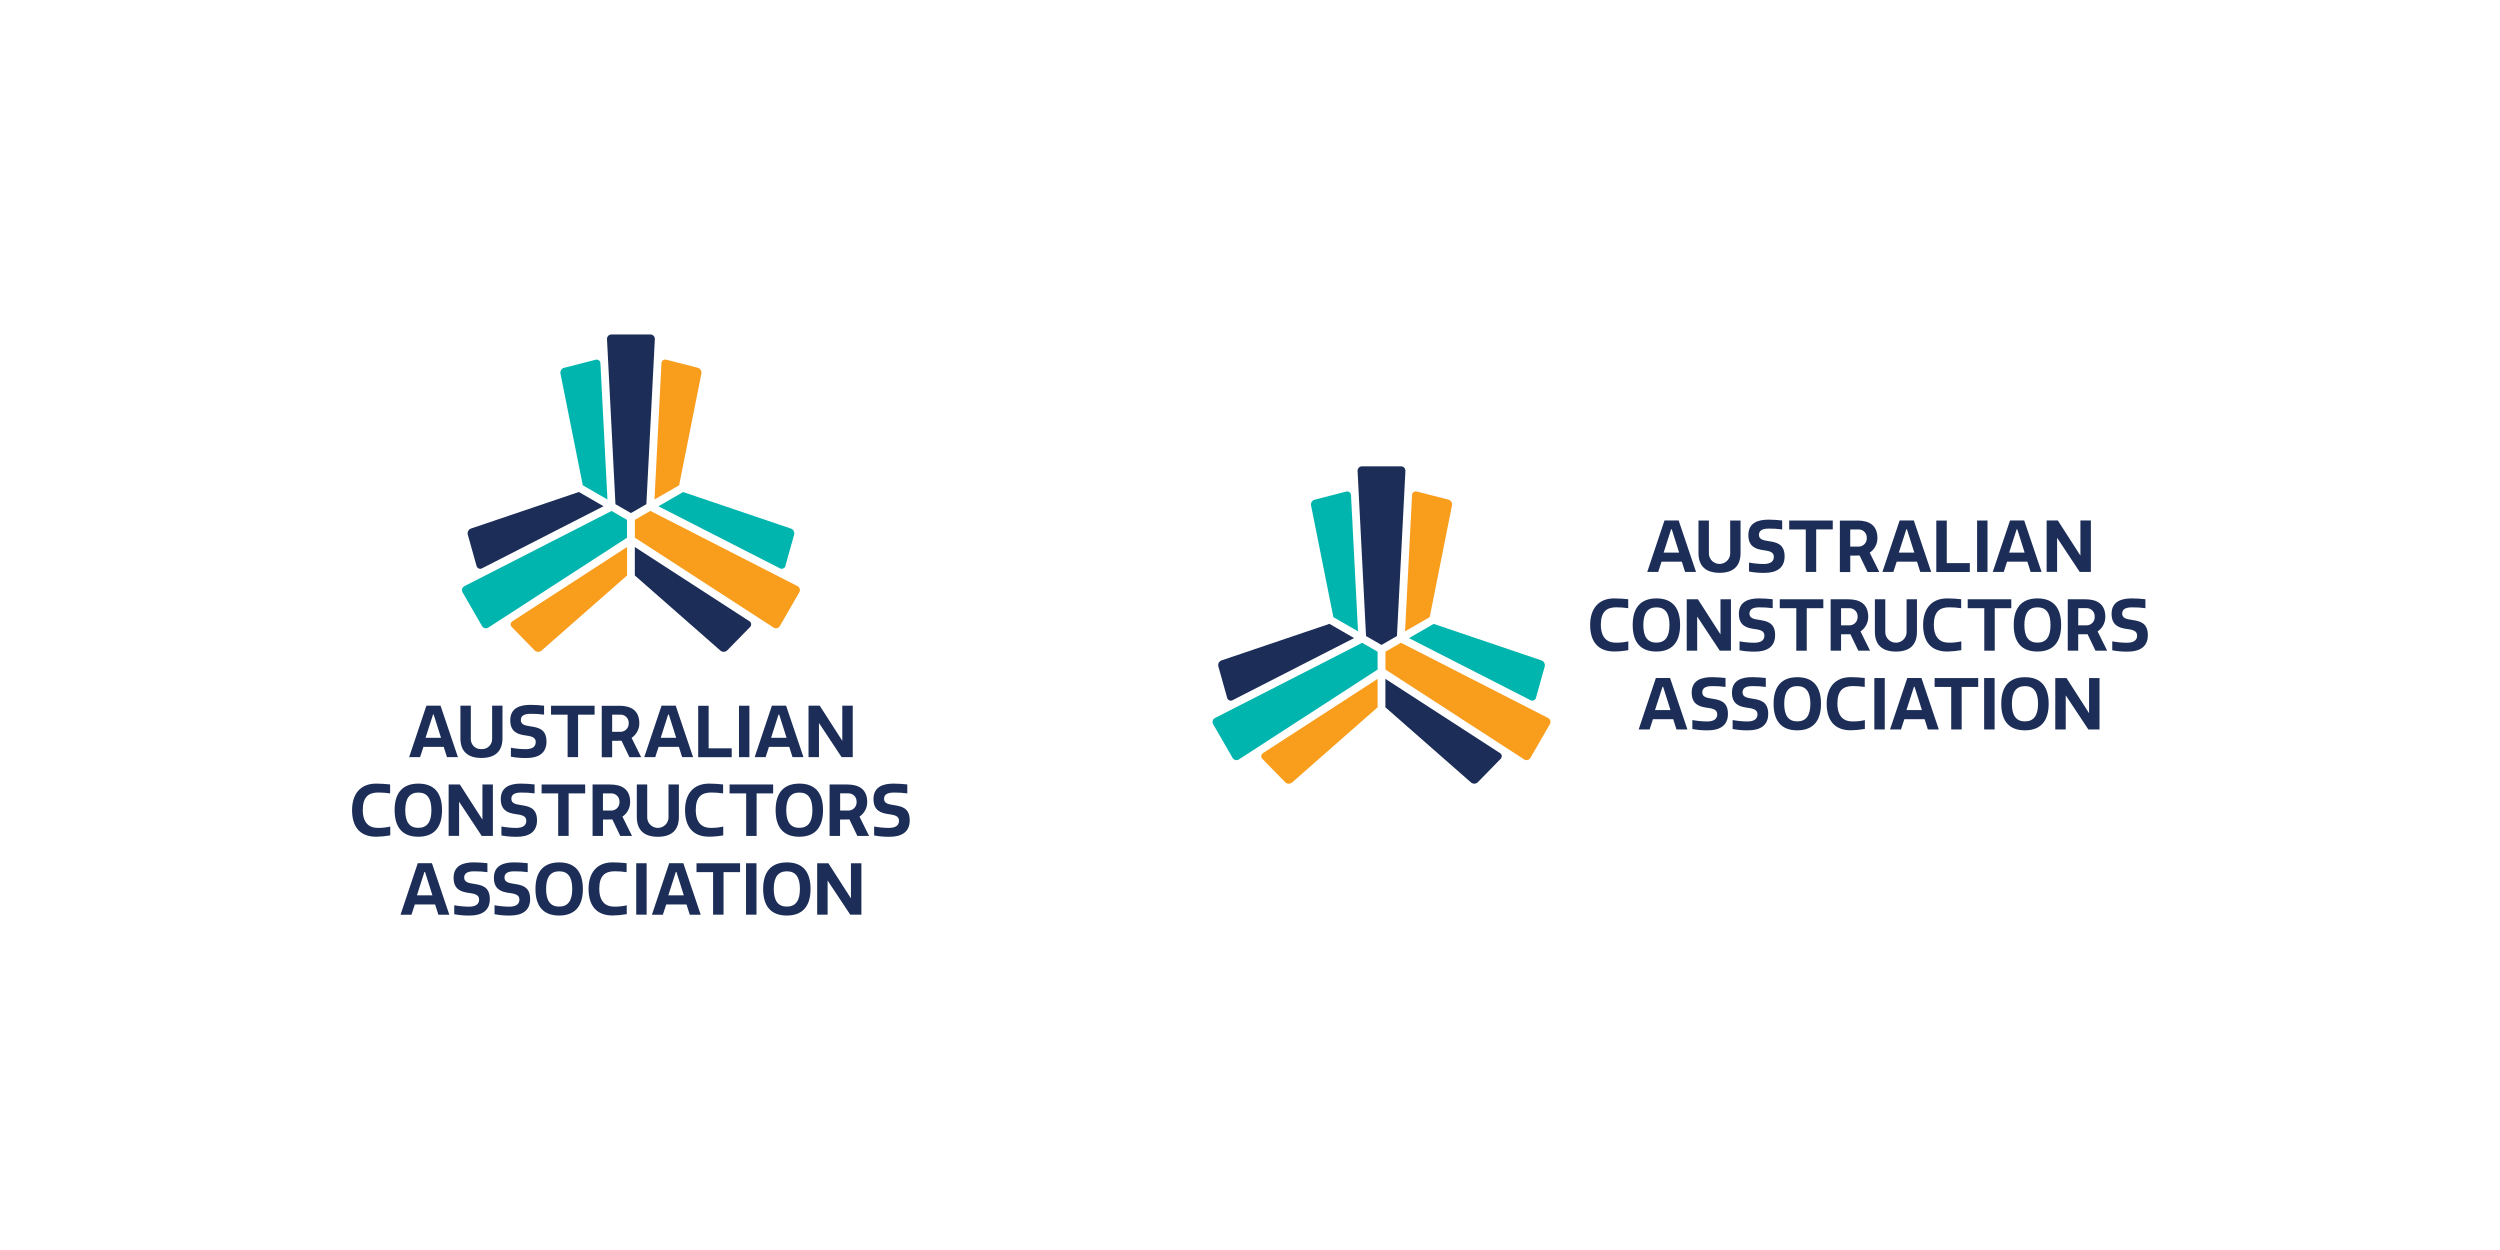 <?xml version="1.0" encoding="utf-8"?>
<!-- Generator: Adobe Illustrator 25.2.1, SVG Export Plug-In . SVG Version: 6.00 Build 0)  -->
<svg version="1.1" id="Layer_1" xmlns="http://www.w3.org/2000/svg" xmlns:xlink="http://www.w3.org/1999/xlink" x="0px" y="0px"
	 viewBox="0 0 5669.3 2834.6" style="enable-background:new 0 0 5669.3 2834.6;" xml:space="preserve">
<style type="text/css">
	.st0{fill:#FFFFFF;}
	.st1{fill:#00B5AD;}
	.st2{fill:#1C2D57;}
	.st3{fill:#F99D1C;}
</style>
<rect y="0" class="st0" width="5669.3" height="2834.6"/>
<g>
	<g id="logoMark">
		<path id="logoMark_PathItem_" class="st1" d="M1421.9,1178.9l-35-20.2l-333.7,170.5c-5,2.5-7,8.5-4.5,13.5
			c0.1,0.2,0.2,0.4,0.3,0.6l44.1,76.4c2.7,4.8,8.9,6.5,13.7,3.8c0.2-0.1,0.4-0.2,0.6-0.4l314.5-203.7L1421.9,1178.9z"/>
		<path id="logoMark_PathItem_2" class="st1" d="M1493.1,1148.1l275.5,140.7c4,2.3,9.2,0.9,11.5-3.1c0.4-0.7,0.7-1.5,0.9-2.3
			l19.9-71c1.5-5.7-1.6-11.7-7.2-13.7l-244.6-82.9L1493.1,1148.1z"/>
		<path id="logoMark_PathItem_3" class="st1" d="M1377.5,1132.7l-15.9-308.9c0-4.6-3.8-8.4-8.4-8.4c-0.8,0-1.7,0.1-2.5,0.4
			l-71.5,18.3c-5.7,1.5-9.3,7.2-8.2,13.1l50.6,253.3L1377.5,1132.7z"/>
		<path id="logoMark_PathItem_4" class="st2" d="M1080.7,1283.4c1,4.5,5.5,7.3,10.1,6.3c0.8-0.2,1.6-0.5,2.3-0.9l275.5-140.8
			l-55.9-32.3l-244.7,82.9c-5.6,2-8.7,7.9-7.2,13.7L1080.7,1283.4z"/>
		<path id="logoMark_PathItem_5" class="st2" d="M1699.3,1408.7l-259.7-168.2v64.5l194.1,170.4c4.5,3.9,11.2,3.6,15.5-0.6l51.6-52.8
			c3.4-3.2,3.6-8.5,0.4-11.9C1700.7,1409.6,1700.1,1409.1,1699.3,1408.7z"/>
		<path id="logoMark_PathItem_6" class="st2" d="M1430.8,1163.5l35-20.2l19.2-374.2c0.3-5.5-3.9-10.3-9.4-10.6c-0.2,0-0.5,0-0.7,0
			h-88.3c-5.6,0-10.1,4.4-10.1,10c0,0.2,0,0.5,0,0.7l19.2,374.2L1430.8,1163.5z"/>
		<path id="logoMark_PathItem_7" class="st3" d="M1421.9,1240.5l-259.7,168.2c-4,2.3-5.4,7.5-3,11.5c0.4,0.7,0.9,1.4,1.6,1.9
			l51.6,52.8c4.2,4.2,10.9,4.5,15.5,0.6l194.1-170.5V1240.5z"/>
		<path id="logoMark_PathItem_8" class="st3" d="M1808.4,1329.1l-333.6-170.5l-35.1,20.3v40.4l314.5,203.8
			c4.6,3.1,10.9,1.8,13.9-2.9c0.1-0.2,0.2-0.4,0.4-0.6l44.1-76.4c2.8-4.8,1.2-10.9-3.6-13.8
			C1808.8,1329.3,1808.6,1329.2,1808.4,1329.1z"/>
		<path id="logoMark_PathItem_9" class="st3" d="M1540.1,1100.4l50.5-253.3c1.1-5.8-2.5-11.5-8.2-13.1l-71.5-18.3
			c-4.4-1.4-9.1,1.1-10.5,5.6c-0.2,0.8-0.4,1.6-0.4,2.5l-15.8,308.9L1540.1,1100.4z"/>
	</g>
	<path id="fullLogo" class="st2" d="M967,1600.2H999l39.4,116.8h-24.8l-7.4-23.3h-46l-7.6,23.3h-24.8L967,1600.2z M965,1673.1h35.1
		l-16.7-52.8H982L965,1673.1z"/>
	<path id="fullLogo-2" class="st2" d="M1044.1,1674v-73.7h23.6v75.8c-0.1,12.4,9.8,22.6,22.2,22.7c0.6,0,1.3,0,1.9-0.1
		c12.4,0.9,23.2-8.4,24.1-20.8c0-0.6,0.1-1.3,0.1-1.9v-75.8h23.5v73.7c0,29-15.7,44.9-47.6,44.9
		C1059.8,1718.9,1044.1,1703.1,1044.1,1674z"/>
	<path id="fullLogo-3" class="st2" d="M1214.9,1682.6c0-11.8-12.1-13.3-25.3-15.2c-15.5-2.3-32.5-7.8-32.5-33.9
		c0-28.8,23.3-35.1,45.8-35.1c10.3,0.1,20.7,0.7,30.9,1.9v20.3c-10.1-1.4-20.3-2-30.5-1.9c-15.9,0-22.2,5.2-22.2,14.3
		c0,10.4,10,12.3,21.7,14.1c17,2.7,36.5,5.5,36.5,34.7c0,26.9-19.3,37.2-45.4,37.2c-11.8,0.2-23.7-0.8-35.3-3v-20.3
		c11.1,2,22.3,3.1,33.5,3.2C1207.3,1698.8,1214.9,1693.4,1214.9,1682.6z"/>
	<path id="fullLogo-4" class="st2" d="M1348.5,1620.6h-37.6v96.4h-23.7v-96.4h-37.6v-20.2h98.8V1620.6z"/>
	<path id="fullLogo-5" class="st2" d="M1404,1600.4c27.5,0,45.8,11,45.8,40c0,13.2-6.6,25.5-17.5,32.9l21.7,43.8h-26.6
		c-6-12.5-11.8-25-18-37.4c-2.6,0-5.8,0.2-9.4,0.2h-11.8v37.3h-23.6v-116.6H1404z M1388.3,1659.5h17.8c10.2,0.6,19-7.2,19.6-17.4
		c0-0.8,0-1.7,0-2.5c0.4-10.1-7.5-18.6-17.6-19c-0.7,0-1.5,0-2.2,0h-17.7V1659.5z"/>
	<path id="fullLogo-6" class="st2" d="M1500.2,1600.2h32.1l39.4,116.8h-24.8l-7.4-23.3h-46l-7.6,23.3H1461L1500.2,1600.2z
		 M1498.3,1673.1h35.1l-16.7-52.8h-1.5L1498.3,1673.1z"/>
	<path id="fullLogo-7" class="st2" d="M1607,1600.4v96.6h52.3v20.1h-76v-116.6H1607z"/>
	<path id="fullLogo-8" class="st2" d="M1675.8,1600.4h23.6V1717h-23.6V1600.4z"/>
	<path id="fullLogo-9" class="st2" d="M1750.5,1600.2h32.1l39.4,116.8h-24.8l-7.4-23.3h-46l-7.6,23.3h-24.8L1750.5,1600.2z
		 M1748.6,1673.1h35.1l-16.7-52.8h-1.5L1748.6,1673.1z"/>
	<path id="fullLogo-10" class="st2" d="M1857.2,1639.5v77.4h-23.7v-116.6h25.4l51.2,79.7v-79.7h23.7V1717h-25.3L1857.2,1639.5z"/>
	<path id="fullLogo-11" class="st2" d="M1608,1777c10.6,0.1,21.2,0.7,31.8,1.9v20.3c-9-1.3-18.1-2-27.2-2c-22,0-34.8,10.5-34.8,39.4
		c0,30.9,15.7,40.8,33.5,40.8c9.7,0.2,19.4-0.8,28.8-3v20c-10.5,1.9-21.1,2.9-31.8,3c-36.8,0-54.8-22.2-54.8-60.4
		C1553.5,1800,1572.8,1777,1608,1777z"/>
	<path id="fullLogo-12" class="st2" d="M852.9,1777c10.6,0.1,21.2,0.7,31.8,1.9v20.3c-9-1.3-18.1-2-27.2-2
		c-22,0-34.8,10.5-34.8,39.4c0,30.9,15.7,40.8,33.5,40.8c9.7,0.2,19.4-0.8,28.8-3v20c-10.5,1.9-21.1,2.9-31.8,3.1
		c-36.8,0-54.8-22.2-54.8-60.4C798.4,1800,817.7,1777,852.9,1777z"/>
	<path id="fullLogo-13" class="st2" d="M948.8,1777c36.5,0,53.6,21.9,53.6,60.2c0,38.4-17.5,60.3-53.9,60.3
		c-36.4,0-53.6-21.9-53.6-60.3C894.8,1798.9,912.3,1777,948.8,1777z M948.8,1797.3c-19.9,0-29.8,13-29.8,40c0,27.1,9.9,40,29.5,40
		c19.9,0,29.8-13,29.8-40C978.3,1810.2,968.4,1797.3,948.8,1797.3z"/>
	<path id="fullLogo-14" class="st2" d="M1041.1,1818.1v77.4h-23.7V1779h25.4l51.2,79.7V1779h23.7v116.6h-25.3L1041.1,1818.1z"/>
	<path id="fullLogo-15" class="st2" d="M1193.5,1861.2c0-11.8-12.1-13.3-25.3-15.2c-15.5-2.3-32.6-7.8-32.6-33.9
		c0-28.8,23.3-35.1,45.8-35.1c10.3,0.1,20.7,0.7,30.9,1.9v20.3c-10.1-1.4-20.3-2-30.5-1.9c-15.9,0-22.2,5.2-22.2,14.3
		c0,10.4,10,12.3,21.7,14.1c17,2.7,36.5,5.5,36.5,34.7c0,26.9-19.3,37.2-45.4,37.2c-11.8,0.2-23.7-0.8-35.3-3v-20.3
		c11.1,2,22.3,3.1,33.5,3.2C1185.9,1877.4,1193.5,1871.9,1193.5,1861.2z"/>
	<path id="fullLogo-16" class="st2" d="M2038.7,1861.2c0-11.8-12.1-13.3-25.3-15.2c-15.5-2.3-32.6-7.8-32.6-33.9
		c0-28.8,23.3-35.1,45.8-35.1c10.3,0.1,20.7,0.7,30.9,1.9v20.3c-10.1-1.4-20.3-2-30.5-1.9c-15.9,0-22.2,5.2-22.2,14.3
		c0,10.4,10,12.3,21.7,14.1c17,2.7,36.5,5.5,36.5,34.7c0,26.9-19.3,37.2-45.4,37.2c-11.8,0.2-23.7-0.8-35.3-3v-20.3
		c11.1,2,22.3,3.1,33.5,3.2C2031.1,1877.4,2038.7,1871.9,2038.7,1861.2z"/>
	<path id="fullLogo-17" class="st2" d="M1327.1,1799.2h-37.6v96.4h-23.7v-96.4h-37.6V1779h98.8V1799.2z"/>
	<path id="fullLogo-18" class="st2" d="M1383.2,1779c27.5,0,45.8,11,45.8,40c0,13.2-6.6,25.5-17.5,32.9l21.7,43.7h-26.6
		c-6-12.5-11.8-25-18-37.4c-2.6,0-5.8,0.2-9.4,0.2h-11.8v37.3h-23.6V1779H1383.2z M1367.4,1838.1h17.8c10.2,0.6,19-7.2,19.6-17.4
		c0-0.8,0-1.7,0-2.5c0.4-10.1-7.5-18.6-17.6-19c-0.7,0-1.5,0-2.2,0h-17.7V1838.1z"/>
	<path id="fullLogo-19" class="st2" d="M1444.1,1852.6V1779h23.6v75.8c0.8,13.3,12.3,23.5,25.7,22.6c12.2-0.8,21.9-10.5,22.6-22.6
		V1779h23.5v73.7c0,29-15.7,44.9-47.6,44.9C1459.8,1897.5,1444.1,1881.7,1444.1,1852.6z"/>
	<path id="fullLogo-20" class="st2" d="M1753.4,1799.2h-37.6v96.4h-23.7v-96.4h-37.6V1779h98.8V1799.2z"/>
	<path id="fullLogo-21" class="st2" d="M1812.8,1777c36.5,0,53.6,21.9,53.6,60.2c0,38.4-17.5,60.3-53.9,60.3
		c-36.5,0-53.6-21.9-53.6-60.3C1758.9,1798.9,1776.4,1777,1812.8,1777z M1812.8,1797.3c-19.9,0-29.8,13-29.8,40
		c0,27.1,9.9,40,29.5,40c19.9,0,29.8-13,29.8-40C1842.3,1810.2,1832.4,1797.3,1812.8,1797.3z"/>
	<path id="fullLogo-22" class="st2" d="M1920.8,1779c27.5,0,45.8,11,45.8,40c0,13.2-6.6,25.5-17.5,32.9l21.7,43.7h-26.6
		c-6-12.5-11.8-25-18-37.4c-2.6,0-5.8,0.2-9.4,0.2h-11.8v37.3h-23.7V1779H1920.8z M1905.1,1838.1h17.8c10.2,0.6,19-7.2,19.6-17.5
		c0-0.8,0-1.6,0-2.5c0.4-10.1-7.5-18.6-17.6-19c-0.7,0-1.4,0-2.1,0h-17.6V1838.1z"/>
	<path id="fullLogo-23" class="st2" d="M1389.2,1955.6c10.6,0.1,21.2,0.7,31.8,1.9v20.3c-9-1.3-18.1-2-27.2-2
		c-22,0-34.8,10.5-34.8,39.4c0,30.9,15.7,40.8,33.5,40.8c9.7,0.2,19.4-0.8,28.8-3v20c-10.5,1.9-21.1,2.9-31.8,3.1
		c-36.8,0-54.8-22.2-54.8-60.4C1334.8,1978.6,1354.1,1955.6,1389.2,1955.6z"/>
	<path id="fullLogo-24" class="st2" d="M1086.5,2039.8c0-11.8-12.1-13.3-25.3-15.2c-15.5-2.3-32.6-7.8-32.6-33.9
		c0-28.8,23.3-35.1,45.8-35.1c10.3,0.1,20.7,0.7,30.9,1.9v20.3c-10.1-1.4-20.3-2-30.5-1.9c-15.9,0-22.2,5.2-22.2,14.3
		c0,10.4,10,12.3,21.7,14.1c17,2.7,36.5,5.5,36.5,34.7c0,26.9-19.3,37.2-45.4,37.2c-11.8,0.2-23.7-0.8-35.3-3v-20.3
		c11.1,2,22.3,3.1,33.5,3.2C1078.9,2056,1086.5,2050.5,1086.5,2039.8z"/>
	<path id="fullLogo-25" class="st2" d="M1177.9,2039.8c0-11.8-12.1-13.3-25.3-15.2c-15.5-2.3-32.6-7.8-32.6-33.9
		c0-28.8,23.3-35.1,45.8-35.1c10.3,0.1,20.7,0.7,30.9,1.9v20.3c-10.1-1.4-20.3-2-30.5-1.9c-15.9,0-22.2,5.2-22.2,14.3
		c0,10.4,10,12.3,21.7,14.1c17,2.7,36.5,5.5,36.5,34.7c0,26.9-19.3,37.2-45.4,37.2c-11.8,0.2-23.7-0.8-35.3-3v-20.3
		c11.1,2,22.3,3.1,33.5,3.2C1170.2,2056,1177.9,2050.5,1177.9,2039.8z"/>
	<path id="fullLogo-26" class="st2" d="M947.4,1957.5h32.1l39.4,116.8h-24.8l-7.4-23.3h-46l-7.6,23.3h-24.8L947.4,1957.5z
		 M945.5,2030.3h35.1l-16.7-52.8h-1.5L945.5,2030.3z"/>
	<path id="fullLogo-27" class="st2" d="M1268.2,1955.7c36.5,0,53.6,21.9,53.6,60.3c0,38.4-17.5,60.2-53.9,60.2
		c-36.5,0-53.6-21.9-53.6-60.2C1214.3,1977.5,1231.8,1955.7,1268.2,1955.7z M1268.2,1975.9c-19.9,0-29.8,13-29.8,40
		c0,27,9.9,40,29.5,40c19.9,0,29.8-13,29.8-40C1297.7,1988.9,1287.9,1975.9,1268.2,1975.9z"/>
	<path id="fullLogo-28" class="st2" d="M1442.8,1957.6h23.6v116.6h-23.6V1957.6z"/>
	<path id="fullLogo-29" class="st2" d="M1517.5,1957.5h32.1l39.4,116.8h-24.8l-7.4-23.3h-46l-7.6,23.3h-24.8L1517.5,1957.5z
		 M1515.6,2030.3h35.1l-16.7-52.8h-1.5L1515.6,2030.3z"/>
	<path id="fullLogo-30" class="st2" d="M1678.4,1977.8h-37.6v96.4h-23.7v-96.4h-37.6v-20.2h98.8V1977.8z"/>
	<path id="fullLogo-31" class="st2" d="M1691.8,1957.6h23.7v116.6h-23.7V1957.6z"/>
	<path id="fullLogo-32" class="st2" d="M1784.5,1955.7c36.5,0,53.6,21.9,53.6,60.3c0,38.4-17.5,60.2-53.9,60.2
		c-36.5,0-53.6-21.9-53.6-60.2C1730.6,1977.5,1748.1,1955.7,1784.5,1955.7z M1784.5,1975.9c-19.9,0-29.8,13-29.8,40
		c0,27,9.9,40,29.5,40c19.9,0,29.8-13,29.8-40C1814,1988.9,1804.1,1975.9,1784.5,1975.9z"/>
	<path id="fullLogo-33" class="st2" d="M1876.8,1996.8v77.4h-23.7v-116.6h25.4l51.2,79.7v-79.7h23.7v116.6h-25.3L1876.8,1996.8z"/>
</g>
<g>
	<path id="fullLogo_1_" class="st2" d="M3774.6,1180.2h32.1l39.4,116.8h-24.8l-7.4-23.3h-46l-7.6,23.3h-24.8L3774.6,1180.2z
		 M3772.7,1253.1h35.1l-16.7-52.8h-1.5L3772.7,1253.1z"/>
	<path id="fullLogo-2_1_" class="st2" d="M3851.7,1254.1v-73.7h23.6v75.8c0.8,13.3,12.3,23.5,25.7,22.6
		c12.2-0.8,21.9-10.5,22.6-22.6v-75.8h23.5v73.7c0,29-15.7,44.9-47.6,44.9C3867.4,1298.9,3851.7,1283.1,3851.7,1254.1z"/>
	<path id="fullLogo-3_1_" class="st2" d="M4022.6,1262.6c0-11.8-12.1-13.3-25.3-15.2c-15.5-2.3-32.5-7.8-32.5-33.9
		c0-28.8,23.3-35.1,45.8-35.1c10.3,0.1,20.7,0.7,30.9,1.9v20.3c-10.1-1.4-20.3-2-30.5-1.9c-15.9,0-22.2,5.2-22.2,14.3
		c0,10.4,10,12.3,21.7,14.1c17,2.7,36.5,5.5,36.5,34.7c0,26.9-19.3,37.3-45.4,37.3c-11.8,0.2-23.7-0.8-35.3-3v-20.3
		c11.1,2,22.3,3.1,33.5,3.2C4015,1278.8,4022.6,1273.4,4022.6,1262.6z"/>
	<path id="fullLogo-4_1_" class="st2" d="M4156.2,1200.6h-37.6v96.4H4095v-96.4h-37.6v-20.2h98.8L4156.2,1200.6z"/>
	<path id="fullLogo-5_1_" class="st2" d="M4211.7,1180.4c27.5,0,45.8,11,45.8,40c0,13.2-6.6,25.5-17.5,32.9l21.7,43.8h-26.6
		c-6-12.5-11.8-25-18-37.4c-2.6,0-5.8,0.2-9.4,0.2h-11.8v37.3h-23.6v-116.6H4211.7z M4195.9,1239.5h17.8c10.2,0.6,19-7.2,19.6-17.4
		c0-0.8,0-1.7,0-2.5c0.4-10.1-7.5-18.6-17.6-19c-0.7,0-1.5,0-2.2,0h-17.7V1239.5z"/>
	<path id="fullLogo-6_1_" class="st2" d="M4307.9,1180.2h32.1l39.4,116.8h-24.8l-7.4-23.3h-46l-7.6,23.3h-24.8L4307.9,1180.2z
		 M4306,1253.1h35.1l-16.7-52.8h-1.4L4306,1253.1z"/>
	<path id="fullLogo-7_1_" class="st2" d="M4414.7,1180.4v96.6h52.3v20.1h-76v-116.6H4414.7z"/>
	<path id="fullLogo-8_1_" class="st2" d="M4483.5,1180.4h23.6V1297h-23.6V1180.4z"/>
	<path id="fullLogo-9_1_" class="st2" d="M4558.2,1180.2h32.1l39.4,116.8h-24.8l-7.4-23.3h-46l-7.6,23.3H4519L4558.2,1180.2z
		 M4556.2,1253.1h35.1l-16.7-52.8h-1.4L4556.2,1253.1z"/>
	<path id="fullLogo-10_1_" class="st2" d="M4664.9,1219.5v77.4h-23.7v-116.6h25.4l51.2,79.7v-79.7h23.7V1297h-25.3L4664.9,1219.5z"
		/>
	<path id="fullLogo-11_1_" class="st2" d="M4415.6,1357c10.6,0.1,21.2,0.7,31.8,1.9v20.3c-9-1.3-18.1-2-27.2-2
		c-22,0-34.8,10.5-34.8,39.4c0,30.9,15.7,40.8,33.5,40.8c9.7,0.2,19.4-0.8,28.8-3v20c-10.5,1.9-21.1,2.9-31.8,3.1
		c-36.8,0-54.8-22.2-54.8-60.4C4361.2,1380,4380.5,1357,4415.6,1357z"/>
	<path id="fullLogo-12_1_" class="st2" d="M3660.5,1357c10.6,0.1,21.2,0.7,31.8,1.9v20.3c-9-1.3-18.1-2-27.2-2
		c-22,0-34.8,10.5-34.8,39.4c0,30.9,15.7,40.8,33.5,40.8c9.7,0.2,19.4-0.8,28.8-3v20c-10.5,1.9-21.1,2.9-31.8,3
		c-36.8,0-54.8-22.2-54.8-60.4C3606.1,1380,3625.4,1357,3660.5,1357z"/>
	<path id="fullLogo-13_1_" class="st2" d="M3756.4,1357c36.5,0,53.6,21.9,53.6,60.2c0,38.4-17.5,60.3-53.9,60.3
		c-36.4,0-53.6-21.9-53.6-60.3C3702.5,1378.9,3720,1357,3756.4,1357z M3756.4,1377.3c-19.9,0-29.8,13-29.8,40c0,27.1,9.9,40,29.5,40
		c19.9,0,29.8-13,29.8-40C3785.9,1390.2,3776,1377.3,3756.4,1377.3z"/>
	<path id="fullLogo-14_1_" class="st2" d="M3848.7,1398.1v77.4h-23.7V1359h25.4l51.2,79.7V1359h23.7v116.6h-25.3L3848.7,1398.1z"/>
	<path id="fullLogo-15_1_" class="st2" d="M4001.2,1441.2c0-11.8-12.1-13.3-25.3-15.2c-15.6-2.3-32.6-7.8-32.6-33.9
		c0-28.8,23.3-35.1,45.8-35.1c10.3,0.1,20.7,0.7,30.9,1.9v20.3c-10.1-1.4-20.3-2-30.5-1.9c-15.9,0-22.2,5.2-22.2,14.3
		c0,10.4,10,12.3,21.7,14.1c17,2.7,36.5,5.5,36.5,34.7c0,26.9-19.3,37.3-45.4,37.3c-11.8,0.2-23.7-0.8-35.3-3v-20.3
		c11.1,2,22.3,3.1,33.5,3.2C3993.6,1457.4,4001.2,1451.9,4001.2,1441.2z"/>
	<path id="fullLogo-16_1_" class="st2" d="M4846.4,1441.2c0-11.8-12.1-13.3-25.3-15.2c-15.5-2.3-32.6-7.8-32.6-33.9
		c0-28.8,23.3-35.1,45.8-35.1c10.3,0.1,20.7,0.7,30.9,1.9v20.3c-10.1-1.4-20.3-2-30.5-1.9c-15.9,0-22.2,5.2-22.2,14.3
		c0,10.4,10,12.3,21.7,14.1c17,2.7,36.5,5.5,36.5,34.7c0,26.9-19.3,37.3-45.4,37.3c-11.8,0.2-23.7-0.8-35.3-3v-20.3
		c11.1,2,22.3,3.1,33.5,3.2C4838.8,1457.4,4846.4,1451.9,4846.4,1441.2z"/>
	<path id="fullLogo-17_1_" class="st2" d="M4134.8,1379.2h-37.6v96.4h-23.7v-96.4H4036V1359h98.8V1379.2z"/>
	<path id="fullLogo-18_1_" class="st2" d="M4190.8,1359c27.5,0,45.8,11,45.8,40c0,13.2-6.6,25.5-17.5,32.9l21.7,43.7h-26.6
		c-6-12.5-11.8-25-18-37.4c-2.6,0-5.8,0.2-9.4,0.2h-11.8v37.2h-23.6V1359H4190.8z M4175.1,1418.1h17.8c10.2,0.6,19-7.2,19.6-17.4
		c0-0.8,0-1.7,0-2.5c0.4-10.1-7.5-18.6-17.6-19c-0.7,0-1.5,0-2.2,0h-17.7V1418.1z"/>
	<path id="fullLogo-19_1_" class="st2" d="M4251.7,1432.6V1359h23.6v75.8c0.8,13.3,12.3,23.5,25.7,22.6
		c12.2-0.8,21.9-10.5,22.6-22.6V1359h23.5v73.7c0,29-15.7,44.9-47.6,44.9C4267.5,1477.5,4251.7,1461.7,4251.7,1432.6z"/>
	<path id="fullLogo-20_1_" class="st2" d="M4561.1,1379.2h-37.6v96.4h-23.7v-96.4h-37.6V1359h98.8L4561.1,1379.2z"/>
	<path id="fullLogo-21_1_" class="st2" d="M4620.5,1357c36.5,0,53.6,21.9,53.6,60.2c0,38.4-17.5,60.3-53.9,60.3
		c-36.5,0-53.6-21.9-53.6-60.3C4566.6,1378.9,4584.1,1357,4620.5,1357z M4620.5,1377.3c-19.9,0-29.8,13-29.8,40
		c0,27.1,9.9,40,29.5,40c19.9,0,29.8-13,29.8-40C4650,1390.2,4640.1,1377.3,4620.5,1377.3z"/>
	<path id="fullLogo-22_1_" class="st2" d="M4728.5,1359c27.5,0,45.8,11,45.8,40c0,13.2-6.6,25.5-17.5,32.9l21.7,43.7H4752
		c-6-12.5-11.8-25-18-37.4c-2.6,0-5.8,0.2-9.4,0.2h-11.8v37.2h-23.7V1359H4728.5z M4712.8,1418.1h17.8c10.2,0.6,19-7.2,19.6-17.5
		c0-0.8,0-1.6,0-2.5c0.4-10.1-7.5-18.6-17.6-19c-0.7,0-1.4,0-2.1,0h-17.6L4712.8,1418.1z"/>
	<path id="fullLogo-23_1_" class="st2" d="M4196.9,1535.6c10.6,0.1,21.2,0.7,31.8,1.9v20.3c-9-1.3-18.1-2-27.2-2
		c-22,0-34.8,10.5-34.8,39.4c0,30.9,15.7,40.8,33.5,40.8c9.7,0.2,19.4-0.8,28.8-3v20c-10.5,1.9-21.1,2.9-31.8,3.1
		c-36.8,0-54.8-22.2-54.8-60.4C4142.5,1558.6,4161.7,1535.6,4196.9,1535.6z"/>
	<path id="fullLogo-24_1_" class="st2" d="M3894.2,1619.8c0-11.8-12.1-13.3-25.3-15.2c-15.5-2.3-32.6-7.8-32.6-33.9
		c0-28.8,23.3-35.1,45.8-35.1c10.3,0.1,20.7,0.7,30.9,1.9v20.3c-10.1-1.4-20.3-2-30.5-1.9c-15.9,0-22.2,5.2-22.2,14.3
		c0,10.4,10,12.3,21.7,14.1c17,2.7,36.5,5.5,36.5,34.7c0,26.9-19.3,37.2-45.4,37.2c-11.8,0.2-23.7-0.8-35.3-3v-20.3
		c11.1,2,22.3,3.1,33.5,3.2C3886.6,1636,3894.2,1630.5,3894.2,1619.8z"/>
	<path id="fullLogo-25_1_" class="st2" d="M3985.5,1619.8c0-11.8-12.1-13.3-25.3-15.2c-15.5-2.3-32.6-7.8-32.6-33.9
		c0-28.8,23.3-35.1,45.8-35.1c10.3,0.1,20.7,0.7,30.9,1.9v20.3c-10.1-1.4-20.3-2-30.5-1.9c-15.9,0-22.2,5.2-22.2,14.3
		c0,10.4,10,12.3,21.7,14.1c17,2.7,36.5,5.5,36.5,34.7c0,26.9-19.3,37.2-45.4,37.2c-11.8,0.2-23.7-0.8-35.3-3v-20.3
		c11.1,2,22.3,3.1,33.5,3.2C3977.9,1636,3985.5,1630.5,3985.5,1619.8z"/>
	<path id="fullLogo-26_1_" class="st2" d="M3755.1,1537.5h32.1l39.4,116.8h-24.8l-7.4-23.3h-46l-7.6,23.3h-24.8L3755.1,1537.5z
		 M3753.1,1610.3h35.1l-16.7-52.8h-1.4L3753.1,1610.3z"/>
	<path id="fullLogo-27_1_" class="st2" d="M4075.9,1535.7c36.5,0,53.6,21.9,53.6,60.3c0,38.4-17.5,60.2-53.9,60.2
		c-36.5,0-53.6-21.9-53.6-60.2C4022,1557.5,4039.5,1535.7,4075.9,1535.7z M4075.9,1555.9c-19.9,0-29.8,13-29.8,40
		c0,27,9.9,40,29.5,40c19.9,0,29.8-13,29.8-40C4105.4,1568.9,4095.5,1555.9,4075.9,1555.9z"/>
	<path id="fullLogo-28_1_" class="st2" d="M4250.5,1537.6h23.6v116.6h-23.6V1537.6z"/>
	<path id="fullLogo-29_1_" class="st2" d="M4325.2,1537.5h32.1l39.4,116.8h-24.8l-7.4-23.3h-46l-7.6,23.3H4286L4325.2,1537.5z
		 M4323.3,1610.3h35.1l-16.7-52.8h-1.4L4323.3,1610.3z"/>
	<path id="fullLogo-30_1_" class="st2" d="M4486.1,1557.8h-37.6v96.4h-23.7v-96.4h-37.6v-20.2h98.8V1557.8z"/>
	<path id="fullLogo-31_1_" class="st2" d="M4499.5,1537.6h23.7v116.6h-23.7V1537.6z"/>
	<path id="fullLogo-32_1_" class="st2" d="M4592.2,1535.7c36.5,0,53.6,21.9,53.6,60.3c0,38.4-17.5,60.2-53.9,60.2
		c-36.5,0-53.6-21.9-53.6-60.2C4538.2,1557.5,4555.7,1535.7,4592.2,1535.7z M4592.2,1555.9c-19.9,0-29.8,13-29.8,40
		c0,27,9.9,40,29.5,40c19.9,0,29.8-13,29.8-40C4621.7,1568.9,4611.8,1555.9,4592.2,1555.9z"/>
	<path id="fullLogo-33_1_" class="st2" d="M4684.5,1576.8v77.4h-23.7v-116.6h25.4l51.2,79.7v-79.7h23.7v116.6h-25.3L4684.5,1576.8z"
		/>
	<path id="fullLogo-34" class="st1" d="M3124,1477.9l-35-20.2l-333.7,170.5c-5,2.5-7,8.5-4.5,13.5c0.1,0.2,0.2,0.4,0.3,0.6
		l44.1,76.4c2.7,4.8,8.9,6.5,13.7,3.8c0.2-0.1,0.4-0.2,0.6-0.4l314.5-203.7L3124,1477.9z"/>
	<path id="fullLogo-35" class="st1" d="M3195.2,1447.1l275.5,140.7c4,2.3,9.2,0.9,11.5-3.1c0.4-0.7,0.7-1.5,0.9-2.3l19.9-71
		c1.5-5.7-1.6-11.7-7.2-13.7l-244.6-82.9L3195.2,1447.1z"/>
	<path id="fullLogo-36" class="st1" d="M3079.6,1431.7l-15.9-308.9c0-4.6-3.8-8.4-8.4-8.4c-0.8,0-1.7,0.1-2.5,0.4l-71.5,18.3
		c-5.7,1.5-9.3,7.2-8.2,13.1l50.6,253.3L3079.6,1431.7z"/>
	<path id="fullLogo-37" class="st2" d="M2782.8,1582.4c1,4.5,5.5,7.3,10.1,6.3c0.8-0.2,1.6-0.5,2.3-0.9l275.5-140.8l-55.9-32.3
		l-244.7,82.9c-5.6,2-8.7,7.9-7.2,13.7L2782.8,1582.4z"/>
	<path id="fullLogo-38" class="st2" d="M3401.4,1707.7l-259.7-168.2v64.5l194.1,170.4c4.5,3.9,11.2,3.6,15.5-0.6l51.6-52.8
		c3.4-3.2,3.6-8.5,0.4-11.9C3402.8,1708.6,3402.2,1708.1,3401.4,1707.7z"/>
	<path id="fullLogo-39" class="st2" d="M3132.9,1462.5l35-20.2l19.2-374.2c0.3-5.5-3.9-10.3-9.4-10.6c-0.2,0-0.5,0-0.7,0h-88.3
		c-5.5,0-10.1,4.4-10.1,10c0,0.2,0,0.5,0,0.7l19.2,374.2L3132.9,1462.5z"/>
	<path id="fullLogo-40" class="st3" d="M3124,1539.5l-259.7,168.2c-4,2.3-5.4,7.5-3,11.5c0.4,0.7,0.9,1.4,1.6,1.9l51.6,52.8
		c4.2,4.2,10.9,4.5,15.5,0.6L3124,1604V1539.5z"/>
	<path id="fullLogo-41" class="st3" d="M3510.5,1628.1l-333.6-170.5l-35.1,20.3v40.4l314.5,203.8c4.6,3.1,10.9,1.8,13.9-2.9
		c0.1-0.2,0.2-0.4,0.4-0.6l44.1-76.4c2.8-4.8,1.2-10.9-3.6-13.8C3510.9,1628.3,3510.7,1628.2,3510.5,1628.1z"/>
	<path id="fullLogo-42" class="st3" d="M3242.2,1399.4l50.5-253.3c1.1-5.8-2.5-11.5-8.2-13.1l-71.5-18.3c-4.4-1.4-9.1,1.1-10.5,5.6
		c-0.2,0.8-0.4,1.6-0.4,2.5l-15.8,308.9L3242.2,1399.4z"/>
</g>
</svg>
